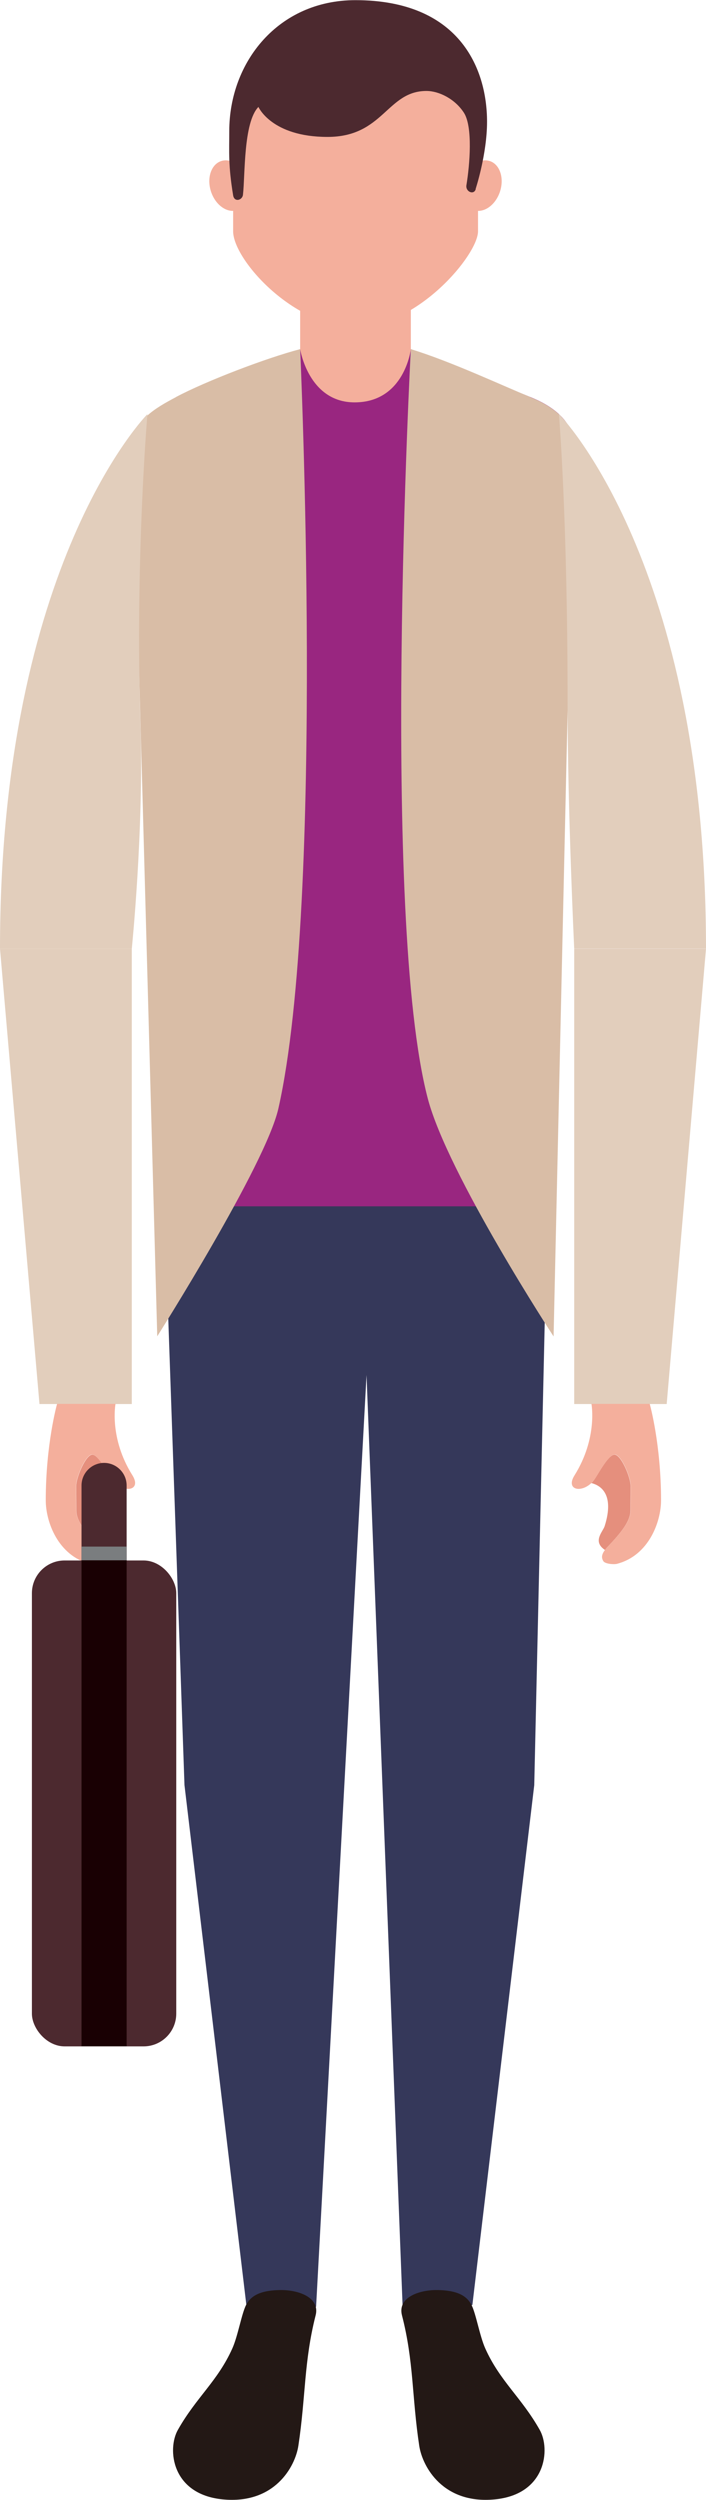 <?xml version="1.0" encoding="UTF-8"?><svg id="_レイヤー_1" xmlns="http://www.w3.org/2000/svg" viewBox="0 0 43.82 155.01"><defs><style>.cls-1{fill:#f4af9c;}.cls-1,.cls-2,.cls-3,.cls-4,.cls-5,.cls-6,.cls-7,.cls-8,.cls-9,.cls-10{stroke-width:0px;}.cls-2{fill:#4c292f;}.cls-3{fill:#7a7d7f;}.cls-4{fill:#35385a;}.cls-5{fill:#231815;}.cls-6{fill:#190003;}.cls-7{fill:#e2cebc;}.cls-8{fill:#d9bda6;}.cls-9{fill:#992680;}.cls-10{fill:#e58f7d;}</style></defs><path class="cls-4" d="M10.1,71.87l1.35,38.82,3.84,32.23s.65.29,2.4.29,1.93-.18,1.93-.18l3.13-57.77,2.24,57.77s.2.18,1.93.18,2.4-.29,2.4-.29l3.84-32.23.88-38.82H10.1Z"/><path class="cls-9" d="M34.2,74.8l1.4-47.21c0-1.48-1.31-2.42-2.68-2.97-2.25-.91-7.42-2.97-7.42-2.97,0,0-.53,3.25-3.47,3.25-2.68,0-3.39-3.25-3.39-3.25,0,0-5.49,1.86-7.42,2.97-1.28.74-2.82,1.73-2.82,2.43l1.54,47.75h24.27Z"/><path class="cls-8" d="M32.92,24.62c-1.58-.64-4.95-2.22-7.42-2.97,0,0-1.89,35.22,1.05,46.46,1.23,4.7,7.81,14.76,7.81,14.76l1.24-55.27c0-1.48-1.31-2.42-2.68-2.97Z"/><path class="cls-8" d="M10.92,24.62c1.88-1,5.66-2.44,7.71-2.97,0,0,1.56,34.19-1.35,47.08-.79,3.51-7.52,14.13-7.52,14.13l-1.51-55.27c0-1.48,1.37-2.28,2.68-2.97Z"/><path class="cls-1" d="M25.5,21.65s-.38,3.3-3.49,3.3c-2.87,0-3.38-3.3-3.38-3.3v-3.36h6.87v3.36Z"/><path class="cls-1" d="M29.67,14.34c0,1.46-3.75,5.94-7.6,5.94s-7.6-4.18-7.6-5.94v-5.63c0-4.2,3.4-7.6,7.6-7.6h0c4.2,0,7.6,3.4,7.6,7.6v5.63Z"/><path class="cls-1" d="M31.03,11.89c-.28.84-1.01,1.35-1.64,1.14-.62-.21-.9-1.06-.61-1.9.28-.84,1.01-1.35,1.63-1.14.62.21.9,1.06.62,1.9Z"/><path class="cls-1" d="M13.1,11.89c.28.84,1.01,1.35,1.64,1.14.62-.21.9-1.06.61-1.9-.28-.84-1.01-1.35-1.63-1.14-.62.21-.9,1.06-.62,1.9Z"/><path class="cls-5" d="M15.28,142.91c-.29.57-.51,1.93-.86,2.71-.91,2.03-2.24,3.03-3.38,5.05-.67,1.18-.41,4,2.79,4.31,3.2.31,4.49-2.01,4.69-3.33.46-3.04.34-5.21,1.07-8.08.29-1.13-1.1-1.6-2.25-1.57-.9.02-1.71.21-2.06.92Z"/><path class="cls-5" d="M29.26,142.91c.29.57.51,1.93.86,2.71.91,2.03,2.24,3.03,3.38,5.05.67,1.18.41,4-2.79,4.31-3.2.31-4.49-2.01-4.69-3.33-.46-3.04-.33-5.21-1.07-8.08-.29-1.13,1.1-1.6,2.25-1.57.9.02,1.71.21,2.06.92Z"/><path class="cls-7" d="M34.7,25.68s9.12,9.21,9.12,33.14h-8.18s-.41-8.58-.41-15.06c0-11.82-.54-18.09-.54-18.09Z"/><polygon class="cls-7" points="35.64 87.06 41.38 87.06 43.82 58.83 35.64 58.83 35.64 87.06"/><path class="cls-10" d="M37.55,96.11h0c.05-.07.11-.14.18-.21.82-.87,1.4-1.57,1.4-2.25,0-.53.01-.91.01-1.5,0-.55-.59-1.95-1-1.95s-1.08,1.35-1.3,1.61c-.04.06-.09.11-.14.15.53.13,1.47.64.83,2.67-.11.35-.78.95.02,1.48Z"/><path class="cls-1" d="M40.33,87.06s.7,2.48.7,5.97c0,1.35-.77,3.43-2.74,3.94-.21.05-.76,0-.85-.18-.13-.23-.12-.47.3-.9.82-.87,1.4-1.57,1.4-2.25,0-.53.01-.91.01-1.5,0-.55-.59-1.95-1-1.95s-1.08,1.35-1.3,1.61c-.67.83-1.79.63-1.19-.32,1.45-2.32,1.05-4.43,1.05-4.43h3.63Z"/><path class="cls-7" d="M9.15,25.68S0,34.9,0,58.83h8.18s.75-7.36.54-13.83c-.34-10.37.43-19.31.43-19.31Z"/><polygon class="cls-7" points="8.18 87.06 2.45 87.06 0 58.83 8.18 58.83 8.18 87.06"/><path class="cls-10" d="M6.32,96.11h0c-.05-.07-.11-.14-.18-.21-.82-.87-1.4-1.57-1.4-2.25,0-.53-.01-.91-.01-1.5,0-.55.6-1.95,1-1.95s1.08,1.35,1.3,1.61c.04.06.09.11.14.15-.53.13-1.47.64-.83,2.67.11.35.78.95-.01,1.48Z"/><path class="cls-1" d="M3.54,87.06s-.7,2.48-.7,5.97c0,1.35.77,3.43,2.74,3.94.21.05.76,0,.85-.18.12-.23.12-.47-.3-.9-.82-.87-1.4-1.57-1.4-2.25,0-.53-.01-.91-.01-1.5,0-.55.6-1.95,1-1.95s1.08,1.35,1.3,1.61c.67.83,1.79.63,1.2-.32-1.46-2.32-1.05-4.43-1.05-4.43h-3.63Z"/><path class="cls-2" d="M29.52,11.72s.71-2.15.71-4.17c0-3.38-1.78-7.54-8.17-7.54-4.79,0-7.83,3.84-7.83,8.12,0,1.3-.07,2.1.24,3.98.07.45.57.31.61-.03.14-1.21.02-4.48.96-5.45,0,0,.81,1.86,4.29,1.86s3.68-2.85,6.14-2.85c.78,0,1.78.5,2.33,1.36.55.87.36,3.21.15,4.48-.07.41.47.64.58.24Z"/><path class="cls-2" d="M7.86,97.24c0,.77-.63,1.4-1.4,1.4h0c-.77,0-1.4-.63-1.4-1.4v-5.13c0-.77.63-1.4,1.4-1.4h0c.77,0,1.4.63,1.4,1.4v5.13Z"/><path class="cls-3" d="M5.06,95.9v1.34c0,.77.63,1.4,1.4,1.4s1.4-.63,1.4-1.4v-1.34h-2.8Z"/><rect class="cls-2" x="1.98" y="96.76" width="8.96" height="30.13" rx="2.03" ry="2.03"/><rect class="cls-6" x="5.06" y="96.75" width="2.8" height="30.13"/></svg>